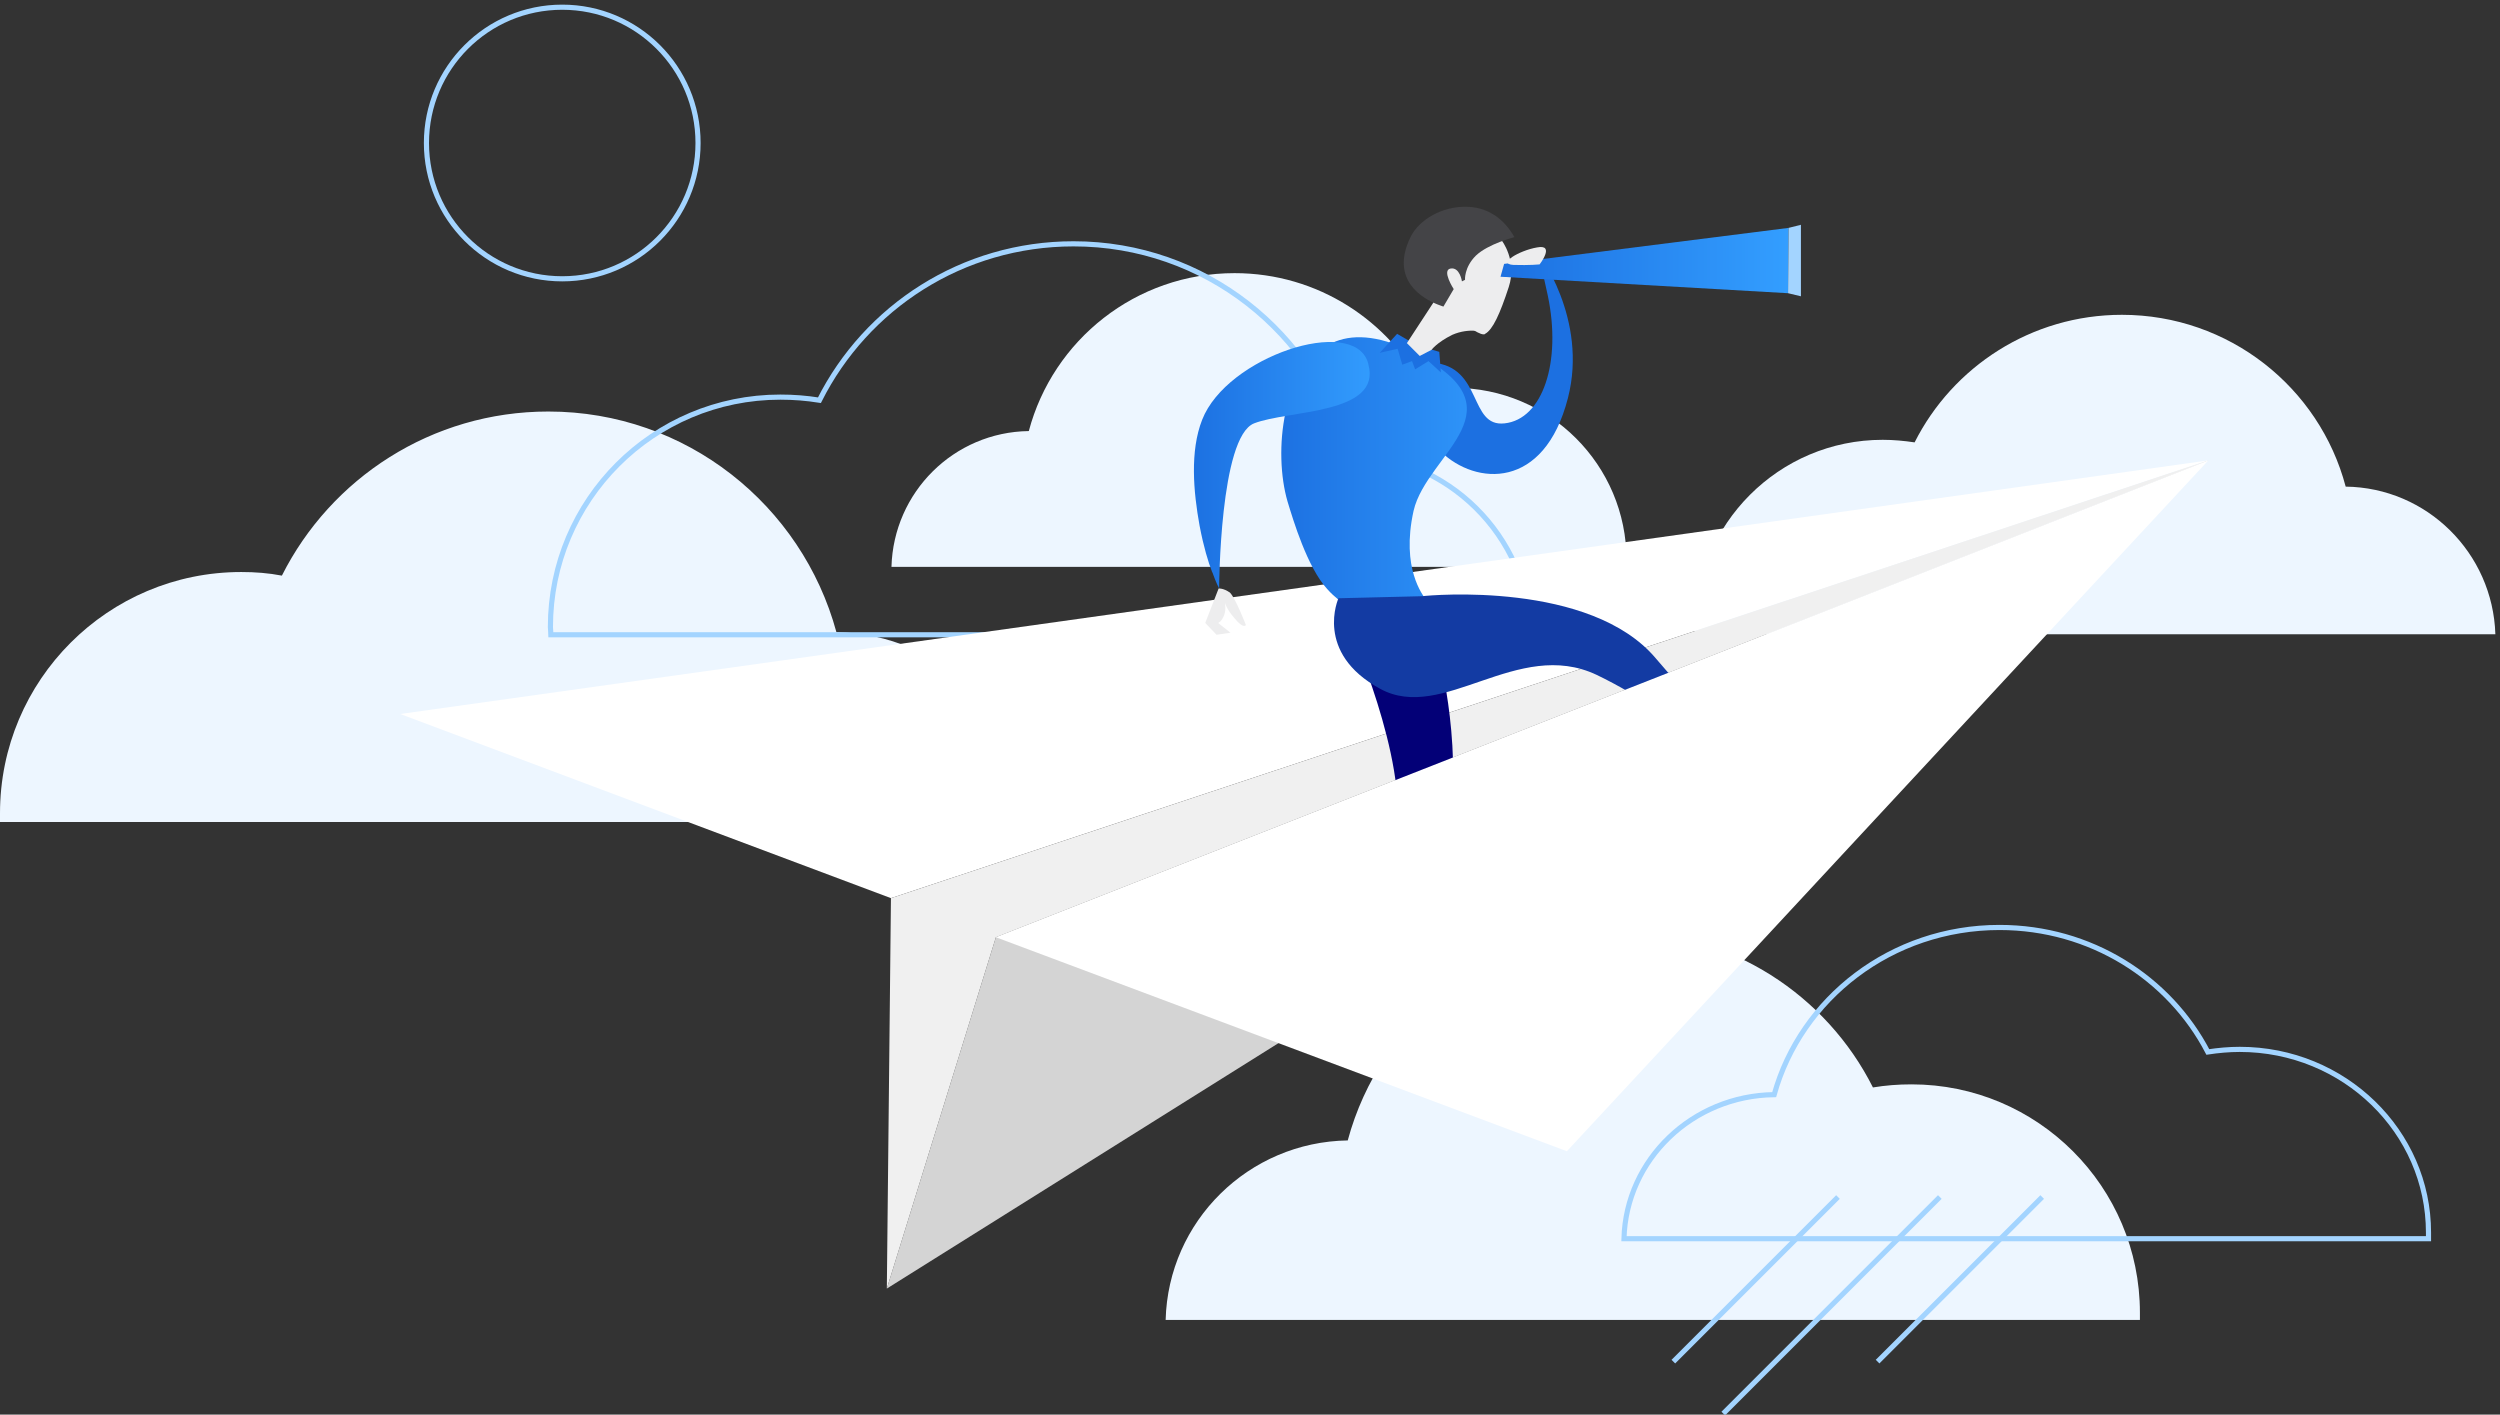 <svg xmlns="http://www.w3.org/2000/svg" width="486" height="275" viewBox="0 0 486 275">
    <rect x="0" y="0" width="486" height="275" fill="#333333" stroke="none"/>
    <defs>
        <linearGradient id="a" x1="-.043%" x2="100.065%" y1="49.926%" y2="49.926%">
            <stop offset="0%" stop-color="#1C70E1"/>
            <stop offset="100%" stop-color="#339EFF"/>
        </linearGradient>
        <linearGradient id="b" x1="-.053%" x2="99.801%" y1="50.011%" y2="50.011%">
            <stop offset="0%" stop-color="#1C70E1"/>
            <stop offset="100%" stop-color="#339EFF"/>
        </linearGradient>
        <linearGradient id="c" x1=".056%" x2="100.029%" y1="49.886%" y2="49.886%">
            <stop offset="0%" stop-color="#1C70E1"/>
            <stop offset="100%" stop-color="#339EFF"/>
        </linearGradient>
    </defs>
    <g fill="none" fill-rule="evenodd" transform="translate(0 1)">
        <circle cx="109.3" cy="26.8" r="26.4" stroke="#A3D4FF"/>
        <path fill="#EDF6FF" fill-rule="nonzero" d="M0 157.1c0-25.9 21-46.9 46.9-46.9 2.7 0 5.3.2 7.9.7C64.3 92 83.9 79 106.6 79c26.8 0 49.3 18.2 56 42.9 20.4.3 36.8 16.6 37.4 36.9H0v-1.7zM316.2 107.9c0-18.5-15-33.5-33.5-33.5-1.9 0-3.8.2-5.7.5-6.8-13.5-20.8-22.8-37-22.8-19.2 0-35.3 13-40 30.7-14.6.2-26.3 11.9-26.7 26.4h142.9v-1.3z"/>
        <path stroke="#A3D4FF" d="M107 120.9c0-24.7 20-44.7 44.7-44.7 2.6 0 5.1.2 7.6.6 9.1-18.1 27.8-30.4 49.4-30.4 25.5 0 47 17.3 53.3 40.9 19.4.3 35.1 15.8 35.6 35.1H107.1c0-.5-.1-1-.1-1.5z"/>
        <path fill="#EDF6FF" fill-rule="nonzero" d="M416 254.2c0-24.5-19.9-44.4-44.4-44.4-2.6 0-5.1.2-7.5.6-9-17.9-27.6-30.3-49.1-30.3-25.4 0-46.7 17.2-53 40.6-19.3.3-34.9 15.7-35.4 34.9H416v-1.4zM329.5 121c0-20.1 16.3-36.5 36.5-36.5 2.1 0 4.2.2 6.2.5 7.4-14.7 22.7-24.8 40.3-24.8 20.8 0 38.4 14.1 43.5 33.4 15.8.2 28.6 12.9 29.1 28.7H329.5V121z"/>
        <path stroke="#A3D4FF" d="M472.1 238.6c0-19.6-16.4-35.6-36.7-35.6-2.1 0-4.2.2-6.2.5-7.5-14.4-22.8-24.2-40.5-24.2-21 0-38.6 13.8-43.8 32.5-15.9.2-28.8 12.6-29.2 28h156.4v-1.2z"/>
        <g stroke="#A3D4FF">
            <path d="M357.3 231.7l-32 32M377.1 231.7L335 273.8M397 231.7l-32 32"/>
        </g>
        <path fill="#FFF" fill-rule="nonzero" d="M77.8 137.8l351.5-49.3-256.1 85.1z"/>
        <path fill="#D4D4D4" fill-rule="nonzero" d="M172.4 249.5l256.9-161-235.7 92.7z"/>
        <path fill="#F0F0F0" fill-rule="nonzero" d="M173.2 173.6l-.8 75.9 21.2-68.3 235.7-92.7z"/>
        <path fill="#1C70E1" fill-rule="nonzero" d="M268.8 73.2s2.3-4.3 9.7-3.7c9.8.8 7 12.6 14 11.8 7.4-.8 11.1-11.9 8.4-24.8-2-9.3-2-8.5-2-8.5s9.9 12.9 5.9 28.4c-4.6 17.9-17.9 17-24.7 10.4-9.3-8.8-13.5-2.4-11.3-13.6z"/>
        <path fill="#030077" fill-rule="nonzero" d="M280.1 128s5.4 21.8 0 38.9c-4.6 14.7-30.4 33.6-30.4 33.6s18.8-23 21.7-39.4c2.4-14.4-9.1-40.1-9.1-40.1l17.8 7z"/>
        <path fill="url(#a)" fill-rule="nonzero" d="M250.3 96.5c1.1 3.6 3.8 12.7 7.7 17 .8.9 1.5 1.5 2.1 2h17c-.4-.8-4.8-5.9-2.3-17.2 2.6-11.3 22.3-19.9-.6-31.1-6.5-3.1-11.5-3.3-15.3-1.5-9.7 4.4-11.4 21.2-8.6 30.8z"/>
        <path fill="#1C70E1" fill-rule="nonzero" d="M279.8 67.4l.3 4-2.4-2.2-2.6 1.6-.6-1.6-1.9.7-.9-3.1-3.5.8 3.4-3.7 3.8 2.2z"/>
        <path fill="#EDEDEE" fill-rule="nonzero" d="M288.8 63.6s-3.1-1-6.5.5c-3 1.5-4 2.9-4 2.9l-2.3 1.2-2.5-2.5 6.8-10.4 8.5 8.3z"/>
        <path fill="#EDEDEE" fill-rule="nonzero" d="M279.2 48.7l1.3 9.9s2.8 2.5 5.2 4.1c1.1.7 2.1 1.3 2.7 1.3.2 0 .2 0 .3-.1 1.5-.8 2.9-3.9 4.6-9.1 1.7-5.2-1.4-9.1-1.4-9.1l-12.7 3z"/>
        <path fill="#444447" fill-rule="nonzero" d="M279.5 58.2c.6.2 1 .4 1.1.4l2-3.4s-2.4-3.7-.6-4c1.8-.3 2.2 2.5 2.2 2.5l.6-.3s-.2-2.4 2.1-4.7c2.4-2.3 7.5-3.6 7.5-3.6-2.3-4.1-5.8-5.9-9.4-5.9-4.5-.1-9.1 2.4-10.8 5.9-4.1 8.4 2.5 12 5.3 13.1z"/>
        <path fill="#EDEDEE" fill-rule="nonzero" d="M236.9 113.4l-2.6 6.7 2.2 2.3 2.7-.4-2.4-1.9s.7-.2 1.2-1.6c.4-1.1.1-2.4.1-2.4s.3 1.3 1.9 3.1c1.8 2.2 2.2 1.3 2.2 1.3s-2-5.2-3.1-6.3c-1.3-.9-2.2-.8-2.2-.8z"/>
        <path fill="url(#b)" fill-rule="nonzero" d="M233.7 80.6c-2.4 6.1-1.7 14-.5 20.6.8 4.2 1.7 7.1 2.4 8.9 0 .1.1.2.1.2.7 2 1.3 3.1 1.3 3.1s.1-29.5 6.8-32.1c6.6-2.6 24.9-1.7 22.2-11.5 0-.2-.1-.2-.1-.4-2.9-9.1-27.4-1.1-32.2 11.2z"/>
        <path fill="#133BA3" fill-rule="nonzero" d="M276.5 114.9c1.5-.2 32.7-3 45.4 12.1 9 10.6 26.4 29.4 26.4 29.4s-21.4-18.3-37.9-26.2c-15.4-7.3-29.9 9.4-42.1 2.7-12.9-7-8.1-17.6-8.1-17.6l16.3-.4z"/>
        <path fill="url(#c)" fill-rule="nonzero" d="M292.4 50.3l55.3-7-.1 12.7-55.9-3.2z"/>
        <path fill="#EDEDEE" fill-rule="nonzero" d="M299.3 50.4s-1.9.2-5.1.1c-3.2-.2 1.1-2.8 4.6-3.4 3.6-.7.5 3.3.5 3.3z"/>
        <path fill="#A3D4FF" fill-rule="nonzero" d="M347.7 43.3l-.1 12.7 2.5.6V42.7z"/>
        <path fill="#FFF" fill-rule="nonzero" d="M193.6 181.2l235.7-92.7-124.7 134.3z"/>
    </g>
</svg>
